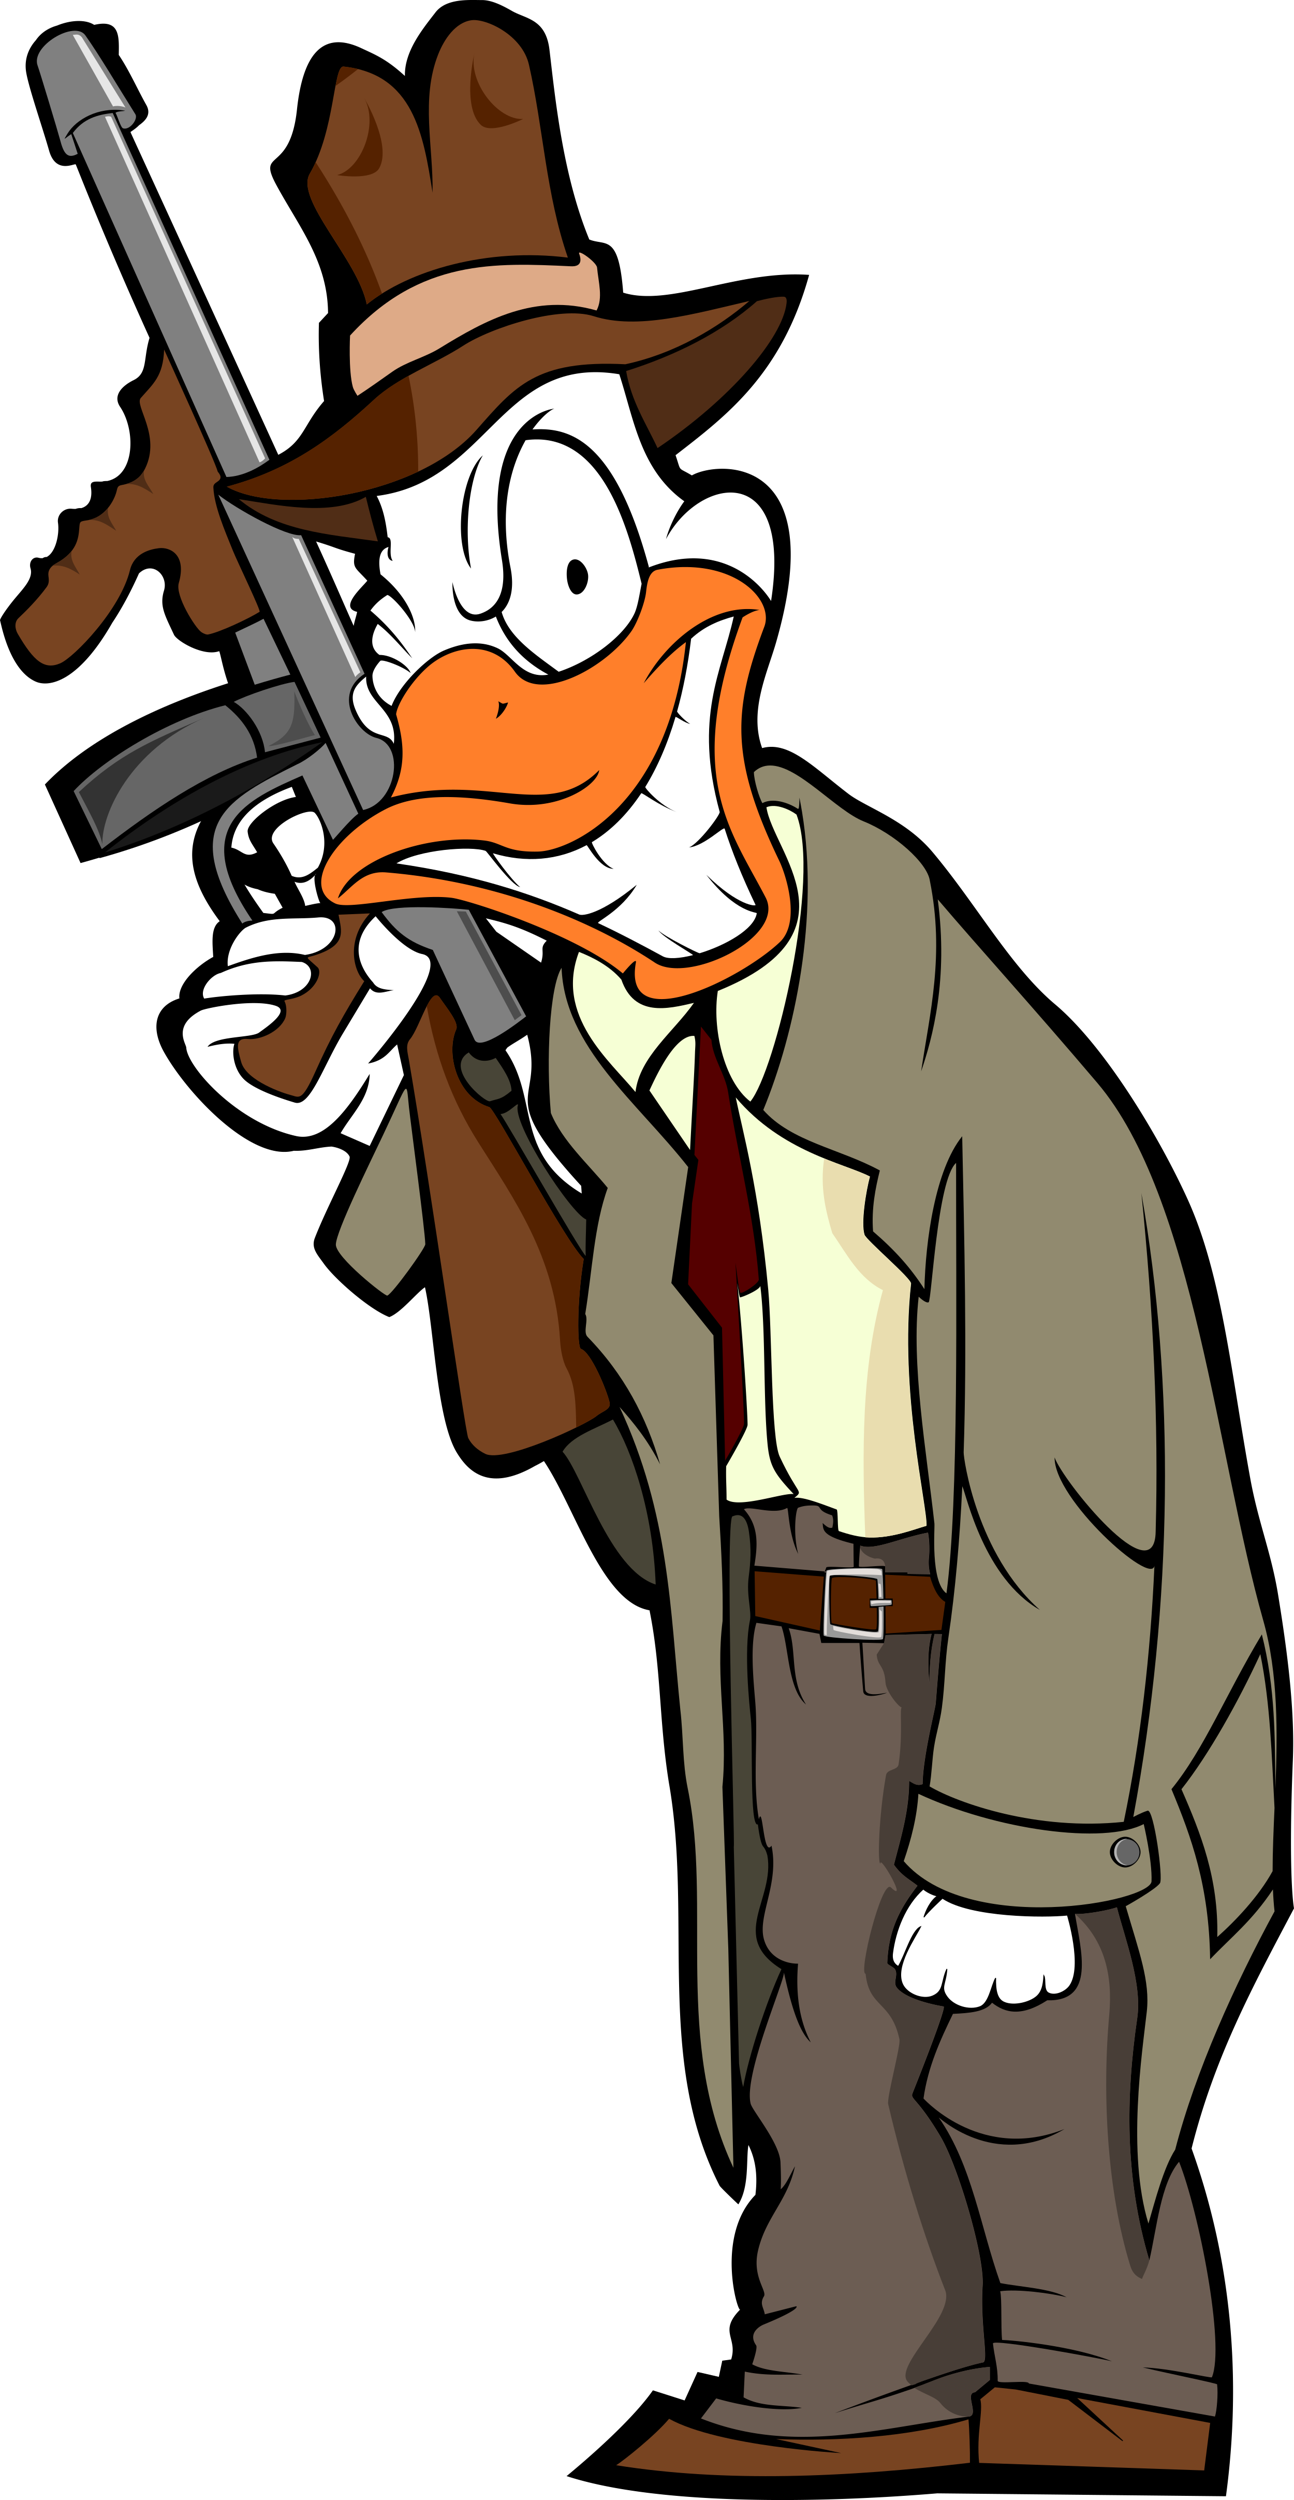 <svg xmlns="http://www.w3.org/2000/svg" viewBox="0 0 528.26 1020"><path d="M192.36 0c-4.925.03-11.154.617-14.562 5.032-5.218 6.758-12.731 15.823-12.5 25.969-7.587-6.968-12.18-8.71-17.719-11.313-16.159-7.593-24.001 2.914-26.344 25-2.824 26.623-16.521 15.857-8.375 30.875 9.277 17.103 20.916 31.19 21.063 52.156l-3.719 4c-.334 10.633.41 21.273 2.094 31.906-8.493 9.69-8.271 16.521-18.688 21.938-27.725-60.612-59.745-130.33-60.25-131.44a.476.476 0 010-.344c1.106-.737 2.4-1.62 3.438-2.719.015-.016.047-.015.062-.03 2.493-1.8 5.04-4.35 2.875-8.188-3.596-6.378-7.021-14.208-11.25-20.437.124-7.463.573-14.72-10.031-12.25-3.494-2.303-9.623-2.027-15.25.312-.01.003-.022-.003-.031 0-3.371.96-6.494 2.932-8.5 5.906-.01.012-.021.02-.031.032-2.89 3.249-4.631 7.414-4.063 12.313.662 5.704 6.676 22.913 9.469 32.75 2.788 9.819 10.49 4.977 10.875 5.625.297.5 11.745 30.26 30.125 70.75-2.614 8.574-.704 14.412-6.5 17.25-4.027 1.971-8.85 5.916-5.5 10.906 6.404 9.538 6.124 27.904-5.281 30.25-.789-.004-1.502.02-1.97.218-.324.013-.659.042-1 .032-2.506-.076-4.046-.088-3.687 2.25.667 4.337-.448 7.559-3.937 8.562-.02-.002-.042.002-.063 0a5.204 5.204 0 00-2.218.313c-.019.007-.045-.007-.063 0-.503.01-1.026-.01-1.594-.063-3.286-.302-6.033 2.519-5.562 5.719.645 4.384-.8 11.966-4.625 13.969a2.43 2.43 0 00-1.594.469 4.837 4.837 0 01-1.719-.157c-2.344-.616-4.033 1.735-3.281 4.282 1.31 4.437-3.497 8.708-7.313 13.5-3.928 4.932-5.228 7.458-5.125 7.75.477 1.335 3.64 20.112 14.5 24.969 5.668 2.534 17.665-.055 31.312-23.97 3.591-5.367 7.267-12.004 10.906-20.155 5.631-5.344 12.076.859 10.22 7-1.903 6.292.329 9.99 4.062 18 1.236 2.65 12.149 9.051 18.469 6.718.62 1.474 1.408 6.652 3.625 13.094-29.44 9.409-57.27 22.951-74.781 41.312l14.562 32.063c15.326-4.24 33.652-10.268 49.781-18.188-8.008 13.66-4.038 27.096 7.031 41.906-3.733 2.454-2.968 8.752-2.656 14.562-6.92 3.776-14.487 11.116-13.812 16.938-9.903 3.034-11.893 11.818-6.313 21.844 9.337 16.773 35.49 44.71 53.031 40.312 5.397.246 10.091-1.477 15.406-1.718 2.228.317 6.131 1.48 7.344 4.062.932 1.983-9.26 20.527-14.156 33.188-1.603 4.146.954 6.747 3.656 10.531 4.564 6.39 18.553 18.608 26.715 21.798 4.78-1.813 11.055-9.79 14.568-12.192 3.71 16.294 4.68 53.963 13.058 67.58 4.326 7.029 12.658 16.382 31.784 5.376.04-.022.085-.039.125-.062a49.892 49.892 0 003.594-1.969c12.926 19.3 23.634 57.602 43.11 60.883 4.816 23.78 3.84 45.011 7.922 70.434 9.714 55.485-5.454 113.25 20.688 164.34.719 1.057 6.82 6.84 7.653 7.606 4.597-7.358 3.091-18.468 4.128-24.231 2.401 4.847 3.96 11.01 2.844 20.344-16.265 16.654-7.453 47.468-6.25 46.812-8.91 9.062-.858 11.45-3.656 20.344l-3.625.5-1.407 6.594-8.687-2-5.281 11.625-12.938-4.125c-8.154 11.65-25.112 26.657-35.25 35 37.412 12.135 104.14 10.983 151.34 7.03l117.84 1.188c6.445-47.67 2.35-96.345-14.031-141.88 9.44-37.502 24.876-65.919 41.812-97.969 0 0-2.437-11.917-.47-60.5.819-20.188-2.108-43.552-6.03-67.5-2.832-17.284-8.074-29.432-11.344-47.344-7.72-42.275-11.468-82.694-25.406-113.56-11.431-25.316-33.862-62.765-54.25-79.906-18.26-15.35-32.196-40.932-50.125-62.219-11.113-13.194-27.037-18.146-34.25-23.656-14.276-10.905-24.301-21.704-35.25-18.688-5.43-15.085 2.031-30.446 5.656-43 22.353-77.424-24.076-74.147-34.344-68.25-6.018-3.613-4.205-1.07-6.656-8.25 20.702-16.022 43.35-33.053 54.53-73.563-29.252-2.071-56.841 13.176-75.905 7.25-1.837-24.19-7.16-18.964-13.844-21.687-10.882-26.33-13.953-57.953-16.25-77.375-1.502-12.693-9.581-12.546-15.438-15.938C203.8 1.46 199.97.011 196.695.026c-1.197.006-2.702-.04-4.344-.03zm-63.32 220.91c8.514 2.562 7.26 2.71 15.906 5.032-1.188 5.896.138 5.577 5 10.969-1.93 2.564-11.747 10.953-4.156 12.719-.335 1.773-1.05 3.714-1.406 5.719-3.44-7.611-8.084-18.531-15.344-34.438zm-9.906 100.12l1.656 4.126c-8.177 1.005-20.128 10.354-19.688 14.156.408 3.518 1.856 4.939 3.875 8.406-5.144 2.764-6.008-.954-10.531-1.906.667-9.734 7.57-18.452 24.688-24.781zm-19.312 39.845c1.407.845 3.208 1.502 5.469 1.937.012.006.018.026.03.031 1.777.804 4.056 1.416 6.876 1.813l3.187 5.688c-5.45 2.725-1.563 2.842-7.875 2.125-2.82-3.922-5.47-7.796-7.687-11.594zm98.53 13.78c8.546 2.032 14.214 3.74 24.845 9.126-3.171 3.24-.66 3.602-2.313 8.969l-18.25-12.625zm16.876 47.5c7.598 28.608-14.347 22.066 22.03 61.657l.22 3.125c-10.118-6.09-15.161-12.858-18.156-19.97l-.094-.218c-.06-.139-.13-.267-.188-.406-.058-.145-.1-.293-.156-.438-4.745-12.114-4.019-25.157-12.531-37.406.29-.448.518-.79.75-1.094 2.17-1.62 4.979-3.035 8.125-5.25z"/><path d="M242.26 151.849c-38.711.633-46.217 45.107-88.483 50.496 2.802 5.239 3.803 10.995 4.485 16.84 2.647.352-.005 6.635 2.05 9.652-2.328-.384-2.398-3.312-1.699-5.69-2.895.839-4.71 3.642-3.26 11.18 10.105 8.136 14.45 17.572 14.131 23.632-.113-4.555-9.369-14.913-11.356-15.219-2.388 1.517-4.731 3.34-6.904 6.36 7.694 6.55 12.544 12.812 17.05 19.46-4.664-4.694-8.738-9.893-14.075-14.01-.405.843-5.252 8.387.71 12.656 5.048-.089 11.766 4.336 12.7 7.37-3.134-2.666-11.595-5.835-12.41-4.906-.98 1.113-3.2 3.794-3.149 6.171.018.83.132 8.17 7.81 12.156 3.457-9.013 14.848-19.825 21.391-22.6 5.739-2.435 14.052-4.711 21.99-.878 5.8 2.801 10.28 12.612 20.614 10.712-11.259-6.015-17.773-14.262-21.424-23.7-3.513 2.142-7.691 2.424-10.6 1.565-7.781-2.297-7.116-15.618-7.116-15.618s2.973 15.84 11.478 12.866c3.442-1.204 11.462-5.033 8.725-21.824-9.65-59.184 21.351-61.82 21.369-61.797-1.605.521-5.201 3.32-8.903 8.492 15.228-1.032 33.501 4.259 47.5 56.058l-.079.256c29.676-11.601 45.827 6.896 49.975 13.676 8.923-57.804-29.319-50.762-42.893-25.254 1.29-4.893 4.284-11.17 7.471-15.43-17.977-12.841-20.563-33.517-26.542-51.83-3.769-.626-7.276-.896-10.557-.843zm-23.189 27.43a33.428 33.428 0 00-4.496.322c-6.002 10.562-10.94 27.704-6.183 51.917 1.787 9.095-.238 14.837-3.596 18.172 2.88 10.24 13.874 17.423 23.278 24.377 13.358-4.407 26.757-14.745 30.948-23.8 1.375-2.971 2.075-7.994 2.908-12.1-5.363-22.016-15.243-58.95-42.859-58.888zm-21.957 6.505c-5.773 9.751-7.773 30.683-4.818 46.178-7.343-9.393-4.43-38.012 4.818-46.178zm37.509 42.426c2.61-.11 5.118 3.612 5.45 6.283.381 3.063-1.511 7.902-4.595 8.036-2.282.1-3.542-3.373-3.908-5.628-.478-2.954-.375-7.9 2.531-8.614a2.65 2.65 0 01.522-.077zM149.48 276.039c-.501 10.924 13.065 13.237 11.28 27.429-2.629-5.962-9.893-.355-15.611-13.871-2.961-7.001.25-10.183 4.33-13.558zM126.79 331.129c-5.281.03-18.938 7.52-15.174 12.988 2.848 4.138 5.451 8.619 7.47 13.21 4.268 1.856 7.469-.75 10.68-3.33 5.552-9.922.964-20.193-1.3-22.39-.337-.328-.92-.482-1.675-.478zm2.287 25.398c-.211.077-.366.258-.478.522.16-.171.32-.341.478-.522zm-.478.533c-2.424 2.588-5.12 3.934-8.37 2.675 1.455 3.293 3.973 6.738 4.374 9.88 0 0 5.14-1.259 6.194-1.144-.623-.432-3.165-9.085-2.198-11.411zm24.754 16.75c-12.33 11.474-5.407 22.21-1.032 27.03 1.673 2.772 5.101 2.908 8.459 3.153-3.38.383-7.13 2.415-9.713-.788l-11.034 18.36c-8.246 13.72-13.374 30.156-19.681 28.284-2.897-.86-15.221-4.562-20.303-9.08-4.72-4.197-5.509-11.576-4.352-14.908-2.643-.279-6.01-.046-10.967 1.243 2.906-4.56 17.953-3.548 21.047-5.828 2.997-2.208 12.98-8.86 6.772-10.923-9.071-3.013-28.654.956-30.527 1.932-11.727 6.11-6.084 13.468-5.984 15.13.481 7.932 20.704 30.697 44.824 36.066 11.655 2.594 21.523-11.407 30.06-25.343-.2 10.115-7.386 16.419-11.867 24.199l11.867 5.195 13.964-28.906-2.764-12.51c-3.324 2.878-4.953 6.504-11.855 7.792 0 0 36.542-41.687 22.09-44.669-8.16-1.683-19.004-15.43-19.004-15.43zm-22.579.445c-.323.008-.66.029-1.01.066-9.757.882-19.689-.698-29.172 4.03-2.323.997-8.455 8.655-7.581 15.852 10.602-3.866 21.17-7.066 31.47-4.596 14.109-2.003 16.327-15.593 6.294-15.352zm-17.472 17.95c-7.336.05-14.894.957-23.167 4.75-3.884.74-8.987 6.77-6.77 10.458 5.548-.944 21.84-2.55 33.08-1.266 11.056-1.361 13.564-11.588 6.77-13.676-3.294-.14-6.578-.29-9.912-.266z" fill="#fff"/><path d="M384.76 774.449s-5.78 5.337-7.576 7.745c.783-2.562 2.543-6.592 5.514-8.68-1.81-.245-4.596-1.736-5.777-2.813-7.39 6.58-11.353 17.038-12.533 26.13-.212 1.636-.188 4.041 2.33 5.448 2.638-4.232 5.483-14.638 9.112-16.212-2.041 4.289-10.678 16.089-7.386 23.414 1.795 3.993 8.133 6.552 12.188 4.9 4.852-1.978 3.492-5.772 5.927-11.057-.406 6.258-2.79 7.426.102 11.39 2.747 3.767 9.055 5.678 13.403 3.996 3.75-1.45 4.568-8.409 6.397-11.709-.128 4.977.58 8.396 3.13 9.731 3.576 1.873 9.89.57 13.131-1.84 2.53-1.88 3.2-4.767 3.425-8.816.87 1.514-.267 5.868 1.865 7.01 2.705 1.449 6.972-.435 8.717-2.96 5.459-7.898-.976-28.788-.976-28.788-9.177.956-39.507.889-50.992-6.89z" stroke="#000" stroke-width=".355" fill="#fff"/><path d="M374.76 731.579c-.521 9.506-2.908 18.71-6.017 27.785 26.328 30.783 101.18 16.876 101.53 8.203.342-8.672-3.24-23.633-3.24-23.633-16.349 8.617-60.627 2.438-92.269-12.355zm84.586 17.96c2.97 0 6.094 3.125 6.094 6.095s-3.124 6.083-6.094 6.083-6.083-3.113-6.083-6.083 3.113-6.094 6.083-6.094z" stroke="#000" stroke-width=".355" fill="#918a6f"/><path d="M138.2 373.179c1.177 6.665 3.725 12.348-9.74 16.589-3.806 1.199-4.083.068 1.19 4.89 1.925 1.761-.143 8.202-6.516 11.45-3.462 1.764-7.389 1.612-6.999 2.357 1.136 2.169.833 5.694.315 6.919-2.354 5.56-10.287 8.997-15.167 8.514-5.403-.535-4.549 3.287-2.815 9.417 2.205 7.795 17.583 12.805 20.038 13.405 3.674.898 4.612 3.063 10.308-9.637 6.405-14.279 11.326-22.963 19.891-36.777-4.102-3.579-7.925-16.394 2.312-27.653-2.812.127-12.817.526-12.817.526z" fill="#784421"/><path d="M50.12 45.005c-9.875-1.3-18.947 3.555-22.579 9.543-2.016 3.324-1.229 1.97 1.543.16.2.49 2.479 7.6 2.64 8.043-4.284 2.288-5.761-.188-7.252-5.9-.805-3.081-8.186-27.545-9.114-30.08-2.905-7.934 15.061-18.586 19.493-12.345 5.693 8.017 13.202 20.728 20.427 32.203 1.205 1.914-2.316 6.675-5.072 5.713-.977-.341-2.33-5.308-3.05-6.282.598-.903 5.906-.668 2.965-1.055z" fill="gray"/><path d="M29.73 54.264c4.383-5.923 10.187-7.49 16.284-8.163l63.96 141.49c-4.696 3.487-10.971 6.83-17.53 7.023zM89.11 201.819c7.306 5.772 27.73 17.2 33.828 16.528l25.886 56.54c-13.199 8.647-2.947 24.304 4.798 26.163 11.862 2.847 8.49 26.457-5.376 29.425z" fill="gray"/><path d="M66.996 142.612c-.378 10.927-4.523 14.017-9.52 19.753-2.706 3.106 8.34 15.306 1.801 28.705-1.92 3.937-4.857 5.962-9.623 6.828-1.734.316-1.68 1.109-2.12 2.762-.952 3.584-4.638 10.484-11.758 11.586-3.366.52-3.18.417-3.422 3.44-.313 3.916-.954 9.564-9.363 14.12-2.74 1.486-3.484 3.291-3.21 5.261.271 1.938.205 3.156-.772 4.486-3.682 5.007-8.218 9.575-11.467 12.638-1.76 1.659-1.438 4.44-.28 6.424 6.512 11.158 10.878 14.786 17.34 12.004 5.583-2.404 24.514-21.815 28.454-38.005 1.635-6.72 7.808-8.484 11.823-8.963 4.508-.538 11.453 2.591 8.104 14.239-1.504 5.228 6.67 18.139 9.12 19.925 1.07.78 2.26 1.167 2.86 1.049 4.868-.959 16.435-6.408 21.01-9.256.632-.393-9.055-20.39-10.878-24.898-3.42-8.465-7.6-18.077-7.986-25.769-.062-1.232.533-1.693 1.796-2.531 2.533-1.682.017-3.7-.077-4.123-.83-3.733-21.832-49.674-21.832-49.674z" fill="#784421"/><path d="M29.236 224.81c-.805.838-1.066 1.39-3.188 3.06-1.68 1.321-3.697 2.115-4.511 2.904 4.592-.421 7.826 1.576 11.022 3.641-1.603-3.028-4.087-5.746-3.323-9.605zM44.155 207.156c-.805.838-.689 1.045-2.811 2.714-1.68 1.322-3.839 1.958-5.107 2.308 4.592-.421 7.998 2.313 11.194 4.38-1.603-3.029-4.04-5.544-3.276-9.402zM58.826 191.917c-.866 1.249-1.318 2.212-2.977 3.46-1.628 1.222-3.128 1.741-4.461 2.12 4.592-.422 7.998 1.998 11.193 4.064-1.602-3.028-4.52-5.786-3.755-9.644z" fill="#502d16"/><path d="M96.018 258.094c4.382-2.106 9.05-4.242 11.573-5.645l11 22.912c-3.477 2.675-11.543 12.16-13.469 7.023z" fill="gray"/><path d="M26.228 321.839l14.552 28.047c30.39-8.409 64.736-23.705 93.612-47.255l-12.417-28.097c-36.715 9.247-74.11 24.617-95.75 47.304z" stroke="#000" stroke-width=".374"/><path d="M30.064 322.762l11.486 23.662c20.721-15.986 42.229-30.659 63.403-37.33-1.189-9.334-6.278-16.01-12.979-21.364-23.501 5.839-50.246 22.439-61.911 35.032zM95.425 286.352c5.323 2.998 11.97 11.941 12.75 20.56l22.742-5.972-10.682-22.743c-5.586.68-19.985 5.593-24.81 8.155z" fill="#666"/><path d="M42.852 347.805c40.964-12.632 73.541-34.202 88.699-44.985-29.743 5.971-60.58 22.615-88.699 44.985z" fill="#1a1a1a"/><path d="M32.195 323.153c4.31 8.307 8.354 15.288 9.599 21.25-.313-12.28 11.202-38.19 41.493-51.49-22.248 9.645-34.289 14.63-51.092 30.24z" fill="#333"/><path d="M121.3 311.829c4.139-1.822 9.913-6.597 11.624-8.73l13.353 28.863c-3.513 2.484-10.253 10.884-10.368 10.64l-12.45-26.224c-22.613 9.893-46.832 20.589-20.407 59.222-1.524-.035-3.376.466-4.129 1.203-25.892-40.654-6.142-50.743 22.376-64.974z" fill="gray"/><path d="M33.39 15.159c-1.337-1.532-2.483-.966-3.676-.92L46.14 43.416c1.528-.436 4.031-.088 5.083.46zM45.39 47.664c-.819-.376-1.67-.229-2.527 0l63.091 140.96c.92-.278 1.626-.9 2.278-1.607zM121.96 219.859c-1.035-.025-1.826-.057-2.66-.8l25.75 57.183c.58-.942 1.616-1.65 2.06-1.936z" fill="#e6e6e6"/><path d="M179.6 407.132c2.696 4.002 7.864 10.097 6.658 12.822-4.295 9.702.144 27.613 13.523 31.742 2.284.704 30.453 53.968 38.523 61.964-2.891 17.563-2.624 36.208-1.131 36.673 4.174 1.31 10.574 16.99 11.689 21.806.677 2.923-2.805 3.51-5.283 5.541-4.556 3.736-37.813 19.242-45.482 15.464-3.078-1.516-5.514-3.64-6.939-6.427-1.308-2.56-15.312-102.286-24.248-154.361-.521-3.037-1.483-6.026.454-8.351 4.112-4.935 8.543-22.36 12.237-16.876z" fill="#784421"/><path d="M177.985 406.067c-1.208.08-2.474 1.908-3.764 4.396 3.567 20.5 10.311 38.64 21.003 55.549 14.719 23.276 31.452 46.765 33.412 80.756.223 3.863 1.057 8.554 2.676 11.522 3.737 6.854 3.752 15.343 3.918 24.088 4.062-1.996 7.162-3.754 8.337-4.717 2.478-2.032 5.95-2.616 5.273-5.54-1.115-4.815-7.515-20.492-11.69-21.801-1.492-.468-1.758-19.114 1.133-36.677-8.071-7.997-36.236-61.257-38.52-61.964-13.379-4.129-17.815-22.046-13.52-31.748 1.206-2.725-3.965-8.82-6.66-12.821-.52-.771-1.054-1.08-1.6-1.044z" fill="#520"/><path d="M155.8 372.119c5.072-3.37 29.725-1.6 35.58-.936l23.405 43.472c-3.478 2.675-18.737 14.523-21.05 9.55l-17.041-36.633c-10.148-3.384-15.034-7.475-20.894-15.453z" fill="gray"/><path d="M191.36 429.369c3.489 4.716 8.482 3.636 11.005 2.233 3.112 4.539 6.293 9.082 6.452 13.41-4.508 3.78-5.535 3.178-8.78 4.285-1.935.66-18.969-13.613-8.677-19.928zM211.46 450.809c-2.679 7.231 21.595 44.2 27.858 46.74-.055 4.945-.367 10.545-.208 14.872-2.897-3.005-31.79-53.814-34.777-57.905 3.276-.159 7.177-5.108 7.126-3.708z" fill="#484537"/><path d="M190.16 371.889l-3.676-.115 23.661 44.45 2.757-2.067zM128.58 299.909c-2.711-3.867-7.021-13.867-8.443-17.875.312 12.28-.28 17.32-10.59 22.36 2.71.213 16.172-3.885 19.034-4.486z" fill="#4d4d4d"/><path d="M331.56 614.209c-1.984.026-3.627.137-5.657.904-.918 0-2.34 10.156-.044 18.882-3.996-7.976-3.92-18.81-4.53-18.782-5.344 3.082-15-1.029-17.63.548 6.265 6.905 5.572 14.908 4.266 23.008l33.68 2.753h-5.107l.794-2.01c-.02-.775 11.204.46 11.19-.315-.059-3.12-.08-6.236-.105-9.353-13.274-3.188-12.228-5.808-12.6-8.48 1.327 1.208 2.66 2.408 3.986 1.875.302-1.615.628-3.218-.111-5.006-7.458-2.313-3.061-4.09-8.131-4.024zm47.294 11.072c-11.797 2.256-21.949 7.465-27.652 5.295a117.455 117.455 0 00-.58 8.431c-.03.836 10.79-.712 10.777.128l-.015 2.386h9.134v.622l9.257.122c-.553-1.979-.814-4.289-.5-7.26.225-2.116.203-6.604-.421-9.724zm-70.057 36.809c-2.7 8.908-1.204 23.308-.459 32.407 1.207 14.738-1.16 32.68 1.47 47.728 1.633-6.325 1.758 15.836 5.15 10.768 3.266 15.642-5.806 28.592-3.073 38.264 2.319 8.21 9.955 9.938 13.91 9.89-.616 7.834-.825 20.628 5.194 32.103-3.773-3.407-7.207-11.038-10.956-28.506.158 3.779-16.545 41.852-13.587 53.527.754 2.977 11.846 16.046 12.177 23.922.229 5.457.241 7.924.1 11.012 2.274-1.966 3.936-6.06 5.816-9.402-3.01 14.053-11.942 20.85-15.074 34.378-2.485 10.73 3.754 16.464 2.397 18.682-1.864 3.048-.096 4.55.355 7.338l12.866-3.297s2.378 1.02-13.354 7.482c-1.414.58-6.569 3.453-3.041 8.48.739 1.054-1.599 7.726-1.599 7.726 5.324 2.933 13.584 2.915 20.536 4.219-7.723-.147-15.006.589-23.566-1.233l-.5 10.501c6.928 3.922 15.764 3.083 23.778 4.285-8.866 1.72-23.918-.635-34.967-3.852l-6.216 8.181c38.066 15.051 73.787 3.538 109.36-.754 4.455-.538-1.925-9.669 2.53-9.913l6.073-5.04-.011-5.328c-13.87 1.131-24.74 6.534-32.747 9.28-12.898 4.424-15.74 4.916-30.571 9.602 0 0 48.164-18.438 60.52-20.703 2.455-.45-1.197-15.263-.145-31.337.793-12.111-9.991-48.684-17.172-60.787-9.43-15.892-12.44-15.182-11.434-17.705 4.377-10.961 13.486-34.259 12.732-35.389 0 0-14.929-2.254-19.148-7.704-1.716-2.217.621-4.891-.688-7.37-.572-1.083-3.254-1.92-3.22-2.754.54-12.89 4.657-21.472 12.334-31.437-3.292-2.671-6.322-3.954-9.613-8.58 2.893-11.202 6.216-21.963 6.205-34.19 1.667.905 3.162 2.265 5.506 1.31.106-11.07 5.184-30.717 5.361-32.991.723-9.27 1.536-19.15 2.509-28.24l-2.975-.034c-1.783 7.175-2.025 14.136-2.165 20.325-.464-6.321-.884-13.37.944-20.347l-18.782.477c0-.089-.621 3.415-.617 3.32l-8.89-.188c.324 4.922.67 11.563 1.115 18.836.222 3.63 7.69 1.671 8.903 1.577-1.204.538-9.34 2.92-9.658-.578-.654-7.207-1.178-14.438-1.543-19.737h-15.589l-.707-3.552v-.166l-12.6-2.31c3.397 9.428.377 20.798 7.081 31.127-7.445-6.288-6.957-23.13-10.013-31.87z" fill="#6c5d53"/><path d="M455.96 778.139c-3.23 1.203-13.099 3.022-17.117 2.7 2.46 14.988 8.455 35.792-11.323 35.253-10.435 6.766-17.109 5.257-22.53.991-2.738 3.775-9.27 4.23-15.961 4.545-5.25 10.798-10.24 21.743-12.02 34.524 1.465 1.578 24.374 25.622 57.56 12.473-28.986 17.077-51.972-5.643-51.28-4.644 13.631 19.67 16.966 44.674 25.094 67.478 7.655 1.554 20.462 2.13 27.059 5.802-6.204-1.665-20.258-3.474-27.13-2.467.775 2.772.23 14.578.778 19.876 3.806.056 29.191 2.36 44.85 8.719-5.03-1.29-48.802-9.342-48.579-7.285.585 5.392 2.026 9.593 1.928 15.215-.027 1.534 12.736-.464 12.719 1.113l75.987 13.49c.765-2.313 1.341-9.166.876-13.134-.051-.431-18.685-4.162-30.335-6.907 10.458.23 28 4.538 28.216 4.009 5.422-13.247-5.354-67.674-13.411-87.926-7.548 8.9-9.082 27.189-12.137 40.237-10.128-33.962-9.581-66.941-4.929-98.88 2.042-14.015-4.977-32.306-8.314-45.183z" fill="#6c5d53"/><path d="M361.36 642.459l.111 9.724h2.964v3.097h-2.942l.122 11.178 22.712-1.46 1.577-11.44c-2.846-1.594-4.767-5.354-6.195-10.256zm-53.295-1.41l.266 18.283 26.354 5.894 1.632-21.99zm34.591 2.376c-1.707.029-2.898.173-3.03.455-.532 1.126-.61 18.08-.056 18.349.553.269 17.359 3.23 18.094 2.453.358-.379.35-4.12.255-8.692h-2.897v-3.807h2.842c-.107-3.924-.252-6.734-.267-7.182-.027-.791-9.82-1.664-14.941-1.577z" fill="#520"/><path d="M357.96 639.859c-5.638-.293-20.169.176-20.547.901-.465.893-1.559 25.534-1.152 26.506.407.973 23.474 2.383 24.157 1.466.326-.437.372-6.753.285-13.334-.69.078-1.3.146-2.028.222.09 4.843.05 9.496-.299 9.977-.737 1.016-18.946-2.354-19.392-2.931-.445-.578-.61-18.51-.283-19.652.123-.429 2.839-.466 6.205-.307 5.61.266 13.028 1.086 13.236 1.551.14.311.329 3.924.453 8.091.736-.022 1.357-.037 2.054-.054-.115-6.139-.318-11.731-.489-12.105-.07-.157-.899-.263-2.2-.33zm5.52 12.919c-1.708-.09-8.082.038-8.201.164-.136.143.058 2.198.263 2.335.204.138 8.106-.398 8.357-.556.251-.157.17-1.71 0-1.89-.022-.022-.172-.04-.416-.053z" fill="#999"/><path d="M352.76 639.989c-6.483.041-14.735.433-15.019.964-.465.872-1.55 24.935-1.143 25.884.045.105.372.214.91.326-.028-5.567.842-23.497 1.243-24.248.378-.708 14.218-.63 19.856-.345.556.029 1.004.066 1.365.109-.055-.937-.114-1.634-.166-1.745-.071-.153-.72-.73-2.02-.796-1.41-.072-2.865-.164-5.026-.15zm5.894 6.059c.1 1.466.2 2.978.278 5.511.334-.01.628-.013.932-.021-.118-3.157-.273-4.956-.388-5.208-.04-.086-.33-.178-.822-.282zm-2.978 7.204c-.136.14-.052 1.094.152 1.228 2.182-.6 4.638-.53 7.393-.499h.011c.12-.018.212-.03.233-.043.251-.154.288-.608.114-.783-.022-.022-.166-.066-.41-.054-2.766.136-4.584-.373-7.493.151zm3.345 3.787c.052 4.108 0 8.456-.311 8.872-.654.88-15.053-1.603-18.593-2.568.059.947.133 1.57.21 1.669.446.563 18.646 3.853 19.383 2.861.35-.47.39-5.715.3-10.444-.864-.374-.893-1.416-.988-.39z" fill="#e3dedb"/><path d="M97.51 203.649c15.626 13.013 36.522 14.377 56.751 17.214-1.966-6.415-3.447-12.223-4.918-18.16-14.144 8.211-36.63 3.265-51.832.946zM255.618 151.386c2.102 12.376 8.11 21.333 12.822 31.425 29.535-19.894 51.055-44.79 52.675-59.197.083-.738.164-2.448-1.053-2.546-2.572-.207-8.05 1-11.054 1.808-14.57 12.92-33.693 22.302-53.393 28.51z" fill="#502d16"/><path d="M92.607 198.56c25.729-6.83 43.213-19.899 60.033-35.446 10.002-9.244 24.895-14.593 36.442-22.063 11.369-7.353 39.408-16.48 53.322-12.041 17.746 5.66 40.616-.883 63.502-6.21-12.58 10.779-30.224 21.428-50.615 25.818-36.513-1.854-45.095 9.015-60.796 26.803-23.378 26.487-80.333 35.316-101.891 23.138z" fill="#784421"/><path d="M144.043 157.887c-1.864-6.757-1.135-20.998-1.135-20.998 28.569-31.198 59.347-29.684 90.12-28.252 1.568.073 5.307.02 3.405-5.147-.743-2.016 6.845 3.253 7.302 5.59.557 6.042 2.515 12.484-.19 17.594-25.196-7.171-45.233 3.846-64.063 15.41-6.286 3.86-13.52 5.47-19.321 9.568-4.882 3.448-9.613 6.816-14.226 9.83 0 0-1.532-2.29-1.892-3.595z" fill="#deaa87"/><path d="M149.727 124.212c-3.69-18.359-29.438-42.744-23.268-53.347 10.453-17.964 9.513-44.154 13.81-43.7 28.498 3.027 32.606 27.742 36.32 51.454.327-18.79-4.849-38.204 2.27-56.373 2.466-6.292 7.098-13.096 13.62-13.999 5.849-.81 20.679 5.963 23.458 18.16 5.901 25.9 6.912 52.747 15.89 78.696-32.947-4.131-64.905 5.192-82.098 19.106z" fill="#784421"/><path d="M148.59 39.836c6.117 10.5-1.011 29.131-10.972 31.592 0 0 14.341 2.413 17.215-2.838 5.247-9.588-6.243-28.754-6.243-28.754zM193.703 21.617c-2.729 11.841 9.605 27.52 19.847 26.917 0 0-12.98 6.557-17.282 2.395-7.855-7.601-2.565-29.312-2.565-29.312z" fill="#520"/><g fill="#520"><path d="M166.777 153.308c-5.152 2.884-10.059 6.006-14.142 9.78-16.821 15.546-34.304 28.615-60.032 35.444 15.964 9.018 51.337 6.512 78.117-6.15a187.612 187.612 0 00-3.941-39.074zM140.1 27.134c-1.39.123-2.222 3.233-3.119 7.925 3.136-2.197 6.202-4.517 9.213-6.904a44.932 44.932 0 00-5.894-1.01c-.067-.008-.135-.017-.2-.012zm-11.233 39.053a51.83 51.83 0 01-2.376 4.65c-6.17 10.604 19.578 34.992 23.267 53.351 1.891-1.53 3.964-2.999 6.194-4.407-6.663-18.612-15.927-36.399-27.085-53.595z"/></g><path d="M314.36 312.309c-2.387.014-4.606.813-6.594 2.697.04 3.529 2.16 10.422 3.453 12.666 4.264-2.29 10.515-.265 14.437 2.28.354.229.657.041.705-4.541.108.36 1.01 5.526 1.064 5.858 7.04 42.79-2.886 90.24-15.829 121.58 11.42 12.97 31.218 15.784 47.588 24.688-1.755 7.07-3.472 15.32-2.764 24.854 9.142 7.88 15.278 14.809 20.958 23.555.473-19.67 4.346-48.57 15.43-62.374.881 42.912 1.987 87.002.596 128.97-.08 2.435 5.297 41.455 31.13 64.3-22.805-13.011-29.89-46.507-31.686-50.49-1.022 21.454-2.792 42.242-5.69 61.906-1.466 9.959-1.315 18.559-2.657 28.545-.779 5.8-2.273 10.134-3.188 15.924-.771 4.885-.944 11.228-1.818 16.106 11.569 6.78 43.722 18.214 79.262 14.452 6.895-33.266 10.908-68.258 12.525-104.48-1.248 8.399-41.028-27.128-40.75-44.18 3.173 9.3 40.977 56.249 41.257 30.099 1.228-44.557-1.013-90.851-5.84-137.98 13.684 77.663 13.006 166.84-3.297 254.59 0 0 3.23-1.792 5.85-2.598 2.55-.784 6.429 27.525 5.04 29.572-1.792 2.64-13.976 9.414-13.976 9.414 5.486 18.737 9.993 30.563 8.592 43.026-1.815 16.148-8.18 57.626.677 86.44 2.785-9.526 6.188-22.78 10.934-30.182 8.386-32.342 24.394-67.445 40.55-97.197-.323-2.84-.534-5.833-.655-8.948-8.547 12.89-17.095 19.493-25.642 28.495-.41-29.8-7.595-49.763-15.785-69.39 13.412-16.457 22.334-38.944 36.898-63.14 5.54 21.801 5.325 42.327 5.517 62.94.913-22.71 1.192-47.066-4.929-68.6-18.894-66.486-28.075-172.63-67.713-219.3-26.626-31.355-48.35-55.178-65.182-74.94 4.326 32.718-2.112 56.547-6.783 70.177 3.525-23.653 9.64-47.567 3.563-77.759-1.035-7.31-14.482-19.189-27.04-24.233-11.372-4.566-26.707-22.869-38.209-22.8zm200.15 362.54c-8.837 19.174-20.907 40.856-32.192 55.136 7.867 17.96 15.174 36.322 14.619 60.298 7.234-6.408 16.931-16.527 22.59-26.886 0-8.028.379-16.721.777-25.764-1.152-21.086-1.635-42.3-5.794-62.785z" fill="#918a6f"/><path d="M236.36 388.359c-9.954 26.184 12.733 44.547 23.066 57.178 1.734-14.402 15.46-24.433 23.878-36.386-10.863 2.546-24.339 5.773-29.634-9.473-4.756-5.588-11.578-9.049-17.31-11.319zM325.16 332.319c9.953 26.184-8.51 104.49-18.843 117.12-10.922-8.43-15.656-30.2-13.278-45.14 58.41-23.6 22.557-56.676 19.846-74.952 3.944-1.69 9.628 1.022 12.274 2.975zM300.36 447.729c2.732 13.49 9.395 36.969 13.268 78.488 1.598 17.129 1.066 60.383 4.67 68.058 7.643 16.272 9.784 13.576 6.02 16.849 3.615-.684 13.053 3.245 17.234 4.724.64.226.262 8.597.926 8.82 4.02 1.349 8.193 2.509 12.565 2.612 9.276.22 18.18-3.342 23.207-4.785.452-7.548-11.182-54.88-6.312-98.809.228-2.054-18.295-17.717-19-19.97-1.505-4.812.63-17.868 2.224-23.702-10.836-5.522-35.977-10.042-54.803-32.286z" fill="#f6ffd5"/><path d="M229.26 394.849c-4.931 7.826-6.346 37.47-4.375 59.25 4.713 11.465 15.189 20.756 23.219 30.562-5.558 15.156-6.349 34.105-9.188 51.438 1.467 2.321-1.007 7.318.907 9.281 14.865 15.252 24.066 32.687 29.656 52.062-5.135-10.085-10.824-16.976-16.562-23.438 20.375 43.666 20.646 82.582 24.812 123.47v.125c.01.032.023.062.03.094 1.268 11.214.828 21.33 3 31.969 9.893 48.435-5.67 103 18.657 154.78l-2.094-89.406-2.406-66c2.296-23.59-2.913-43.872.066-67.698.24-14.254-.48-28.508-1.373-42.762l-2.36-73.763-17.177-21.34 6.875-47.312c-20.816-26.496-50.532-48.992-51.688-81.312zM166.96 451.799c.728 6.693 6.543 50.13 6.662 55.822.034 1.63-13.461 20.292-15.514 20.963-.952.31-21.128-15.67-21.002-20.837.133-5.453 13.68-32.874 19.342-44.804 10.722-22.597 9.257-22.69 10.513-11.144z" fill="#918a6f"/><path d="M229.66 592.269c3.634-6.217 12.976-9.171 20.562-13.13 7.908 13.076 16.377 37.873 17.448 67.328-18.925-6.167-30.046-45.496-38.01-54.198z" fill="#484537"/><path d="M381.46 621.539c-3.272-29.517-9.548-64.91-6.416-92.508 0 0 2.84 2.838 4.06 2.274 1.222-.565 3.541-50.027 11.209-56.853-.064 55.376 1.18 137.69-3.932 175.62-6.608-4.827-4.686-26.41-4.921-28.535z" fill="#918a6f"/><path d="M251.56 1005.779c3.287-2.12 15.641-11.901 21.594-18.952 20.378 11.304 70.295 14.013 70.295 14.013l-26.634-5.746c24.884.96 54.279-.75 78.552-8.038.379 3.927.672 13.556.602 17.71-50.276 5.966-100.08 8.107-144.41 1.013z" fill="#784421"/><g><path d="M465.165 755.628a5.378 5.378 0 11-10.755 0 5.378 5.378 0 0110.755 0z" fill="#666"/><path d="M459.768 750.224c-2.74 0-4.96 2.41-4.96 5.382 0 2.972 2.22 5.382 4.96 5.382.178 0 .354-.01.526-.03-2.492-.285-4.434-2.572-4.434-5.352 0-2.779 1.942-5.066 4.434-5.351a4.657 4.657 0 00-.526-.03z" fill="#b3b3b3"/><path d="M458.703 750.263c-2.74 0-4.943 2.418-4.943 5.39 0 2.973 2.26 5.379 4.999 5.379.178 0 .353-.01.526-.03-2.492-.285-4.472-2.569-4.472-5.348 0-2.78 1.924-5.076 4.416-5.361a4.657 4.657 0 00-.526-.03z"/></g><path d="M286.16 418.819s-1.213 23.463-2.664 52.384c.541.67 1.079 1.345 1.61 2.02l-2.598 17.805c-.552 11.144-1.086 22.25-1.599 32.958l13.842 17.694 1.266 54.248c3.33-5.575 7.379-13.112 7.715-14.84.241-1.243-1.485-32.058-3.486-65.983.725 5.308 1.502 12.112 2.032 12.366.808.387 7.19-3.62 7.504-5.361-1.885-25.676-8.583-50.973-12.528-76.464-1.148-7.412-6.325-13.951-6.82-21.41z" fill="#500"/><path d="M282.76 422.629c-7.38.351-14.452 15.396-17.639 22.268l16.595 24.299c.872-17.376 1.718-30.418 2.01-39.718.086-2.777.41-4.137-.256-6.838a5.385 5.385 0 00-.71-.011zm18.229 100.86c2.315 21.115 4.401 56.762 4.176 58.007-.385 2.132-5.609 11.367-8.718 16.697-.134 5.822.155 7.842.166 13.627 5.105 3.686 22.964-2.83 27.385-2.265-7.792-8.286-9.775-11.379-10.656-20.425-1.795-18.437-.716-46.784-2.957-64.5-.342 1.776-8.148 4.97-8.306 4.632-.292-.626-.446-1.81-1.09-5.773z" fill="#f6ffd5"/><path d="M399.56 1004.999c-1.26-12.133 1.766-21.298.444-26.201l6.074-4.995 8.636.906 21.448 4.221 22.199 16.901-19.182-17.76 55.059 10.3-2.487 19.715z" stroke="#000" stroke-width=".355" fill="#784421"/><path d="M278.96 231.349c-3.309.05-6.815.403-10.512 1.099-3.558.669-4.268 5.286-4.707 9.18-.494 4.384-3.601 12.537-6.016 15.952-10.861 15.358-38.132 29.739-47.5 16.495-9.983-14.116-26.501-10.128-35.776-1.82-7.048 6.312-12.392 15.43-12.743 19.181 3.542 12.282 4.111 22.146-2.12 33.923 39.588-10.364 64.214 9.879 85.03-11.178-.659 6.415-17.23 16.958-36.476 13.587-24.897-4.36-40.402-2.95-50.73 2.376-20.937 10.796-34.574 31.736-20.558 38.452 5.9 2.827 31.5-4.213 47.399-2.32 6.902.822 51.128 15.025 70.022 30.871 1.48-1.786 5.755-6.808 5.328-4.463-5.613 30.844 42.929 6.728 58.777-8.336 8.456-8.038 2.706-27.004-.255-33.146-20.234-41.965-18.82-61.804-6.106-95.498 3.715-9.844-8.946-24.123-31.648-24.355a55.203 55.203 0 00-1.41 0zm25.787 17.128c.276-.005.556-.004.832 0 1.501.015 3.013.144 4.518.388-2.892.243-6.949 3.03-6.949 3.03-23.924 64.785-5.015 86.492 9.403 114.26 8.372 16.126-31.636 35.604-45.213 26.576-24.627-16.376-63.036-32.913-109.72-36.798-9.517-.792-13.87 6.123-19.67 10.6 4.833-15.498 36.013-26.442 59.71-23.621 7.45.887 8.732 4.846 22.012 4.518 12.904-.319 53.286-18.236 60.343-85.463-3.956 2.939-8.703 6.932-17.217 16.784 7.897-15.1 24.537-29.984 41.949-30.271zm-101.33 37.63c2.322 1.25 1.24 1.15 3.985.49-.439 1.829-2.603 5.316-4.962 6.66 0 0 1.952-4.875.977-7.15z" fill="#ff7f2a"/><path d="M161.83 352.249c30.881 4.455 54.284 11.97 74.648 20.874 1.407.615 8.857-.187 23.475-12.148-6.427 10.946-16.892 15.117-15.703 15.675 9.17 4.31 17.804 8.876 26.353 13.527 2.21 1.202 6.915.868 12.3-.5.48-.121-12.518-7.439-14.06-10.053 2.252 2.398 16.366 9.42 16.796 9.288 10.469-3.194 22.276-9.751 23.305-16.315.082-.522-8.432.012-20.594-15.696 13.126 12.86 20.38 12.893 20.086 12.279-5.571-11.627-9.668-21.892-12.601-31.07-.37-1.156-8.274 7.005-14.536 7.63 4.039-1.616 12.808-13.365 12.499-14.498-10.595-38.863.759-57.13 5.746-79.724-6.089 1.66-12.023 4.057-17.404 9.08-1.302 10.883-3.238 20.76-5.72 29.643-.106.377 3.321 4.082 5.325 5.065-1.816-.103-5.867-3.172-5.98-2.79-3.291 11.131-7.462 20.637-12.327 28.537-.283.46 6.214 7.735 12.709 10.213-7.127-2.593-14.094-8.033-14.362-7.63-5.884 8.842-12.694 15.48-20.134 19.944-.378.227 4.157 9.138 8.853 10.896-5.789-.007-10.685-9.846-11.034-9.659-11.668 6.24-24.765 7.306-38.198 3.314-.456-.135 7.291 10.688 11.058 13.79-3.556-.665-13.529-14.577-14.08-14.771-6.076-2.141-27.325-.478-36.42 5.101z" fill="#fff"/><path d="M299.56 753.399c.564 2.188-3.78-135.17-.479-134.78.372.044 5.296-3.151 6.675 6.423 1.007 6.994.701 12.015-.111 18.324-.986 7.653 1.28 13.978.502 17.765-2.564 12.491-.19 34.802.377 40.13.909 8.523-.617 44.623 2.866 43.053.67 5.273 1.409 8.141 2.108 8.947 1.383 1.595 1.68 3.671 1.76 3.644 3.226 18.048-15.885 33.052 5.756 46.486-6.198 13.328-13.438 35.594-15.613 48.087-.783-2.535-1.699-9.035-1.699-9.633z" fill="#484537"/><path d="M378.78 625.297c-11.797 2.255-21.923 7.452-27.625 5.28-.297 2.786 3.796 4.95 6.063 5.313 3.731-.56 4.138 2.41 4.124 3.25l-.03 2.375h9.156v.625l9.25.125c-.554-1.978-.815-4.279-.5-7.25.224-2.116.186-6.599-.438-9.719zm1.5 41.312l-18.781.468c0-.089-.574 3.264-.625 3.344l-2.969 4.625c.323 4.922 3.148 4.164 3.594 11.438.222 3.63 5.537 10.251 6.75 10.156-1.214-.493.511 10.24-1.406 23.188-.368 2.484-4.66 1.835-5.125 4.406-2.974 16.411-3.54 36.447-2.282 36.094-.353-3.898 11.547 16.79 4.282 9.72-3.755-3.654-13.402 35.366-10.344 35.218 1.373 13.941 10.42 11.058 13.812 26.72.59 2.723-5.23 23.732-4.594 26.468 6.256 26.874 14.673 54.023 23.25 75.875 4.066 10.358-20.833 30.597-15.406 37.25.484.594 1.072 1.124 1.719 1.625l1.625-.5c.387-.447 2.107-.844 2.313-1.073 4.96-1.682 14.854-5.382 25.155-7.802 2.456-.45-1.208-15.238-.156-31.312.793-12.11-9.975-48.71-17.156-60.812-9.43-15.892-12.445-15.164-11.437-17.688 4.377-10.96 13.472-34.277 12.72-35.406 0 0-14.906-2.237-19.126-7.687-1.716-2.217.622-4.896-.687-7.375-.572-1.082-3.254-1.917-3.22-2.75.54-12.89 4.637-21.473 12.314-31.438-3.292-2.672-6.302-3.968-9.594-8.594 2.893-11.202 6.198-21.961 6.188-34.188 1.666.905 3.156 2.268 5.5 1.312.106-11.069 5.197-30.695 5.375-32.969.723-9.268 1.526-19.16 2.5-28.25l-2.97-.03c-1.783 7.174-2.016 14.122-2.155 20.311-.464-6.321-.891-13.368.937-20.344zm23.781 299.06c-13.756 1.207-23.654 5.859-24.522 6.164-2.124.747-3.432 1.432-4.35 1.62l-1.908.763c3.711 2.44 8.703 3.719 10.624 6.202 2.533 3.275 6.686 5.581 11.563 5.532 4.455-.538-1.925-9.693 2.53-9.938l6.063-5.031zM455.96 778.129c-3.23 1.203-13.099 3.022-17.117 2.7 12.367 10.998 15.415 25.364 13.982 41.324-2.944 32.782-.786 71.982 8.579 102.21 1.057 3.413 2.783 4.507 4.81 5.437.534-1.712 1.98-3.883 2.99-7.61-10.129-33.962-9.582-66.941-4.929-98.88 2.041-14.015-4.978-32.306-8.314-45.183z" fill="#483e37"/><path d="M336.46 472.669c-1.743 11.567.53 21.127 3.305 30.436 5.994 8.647 10.896 18.386 20.67 23.252-8.887 32.172-8.449 66.417-7.194 100.84.57.048 1.14.08 1.718.094 9.277.219 18.16-3.339 23.188-4.782.452-7.548-11.182-54.883-6.312-98.812.228-2.054-18.296-17.716-19-19.969-1.505-4.812.656-17.884 2.25-23.719-4.342-2.212-11.016-4.248-18.625-7.343z" fill="#e9ddaf"/></svg>